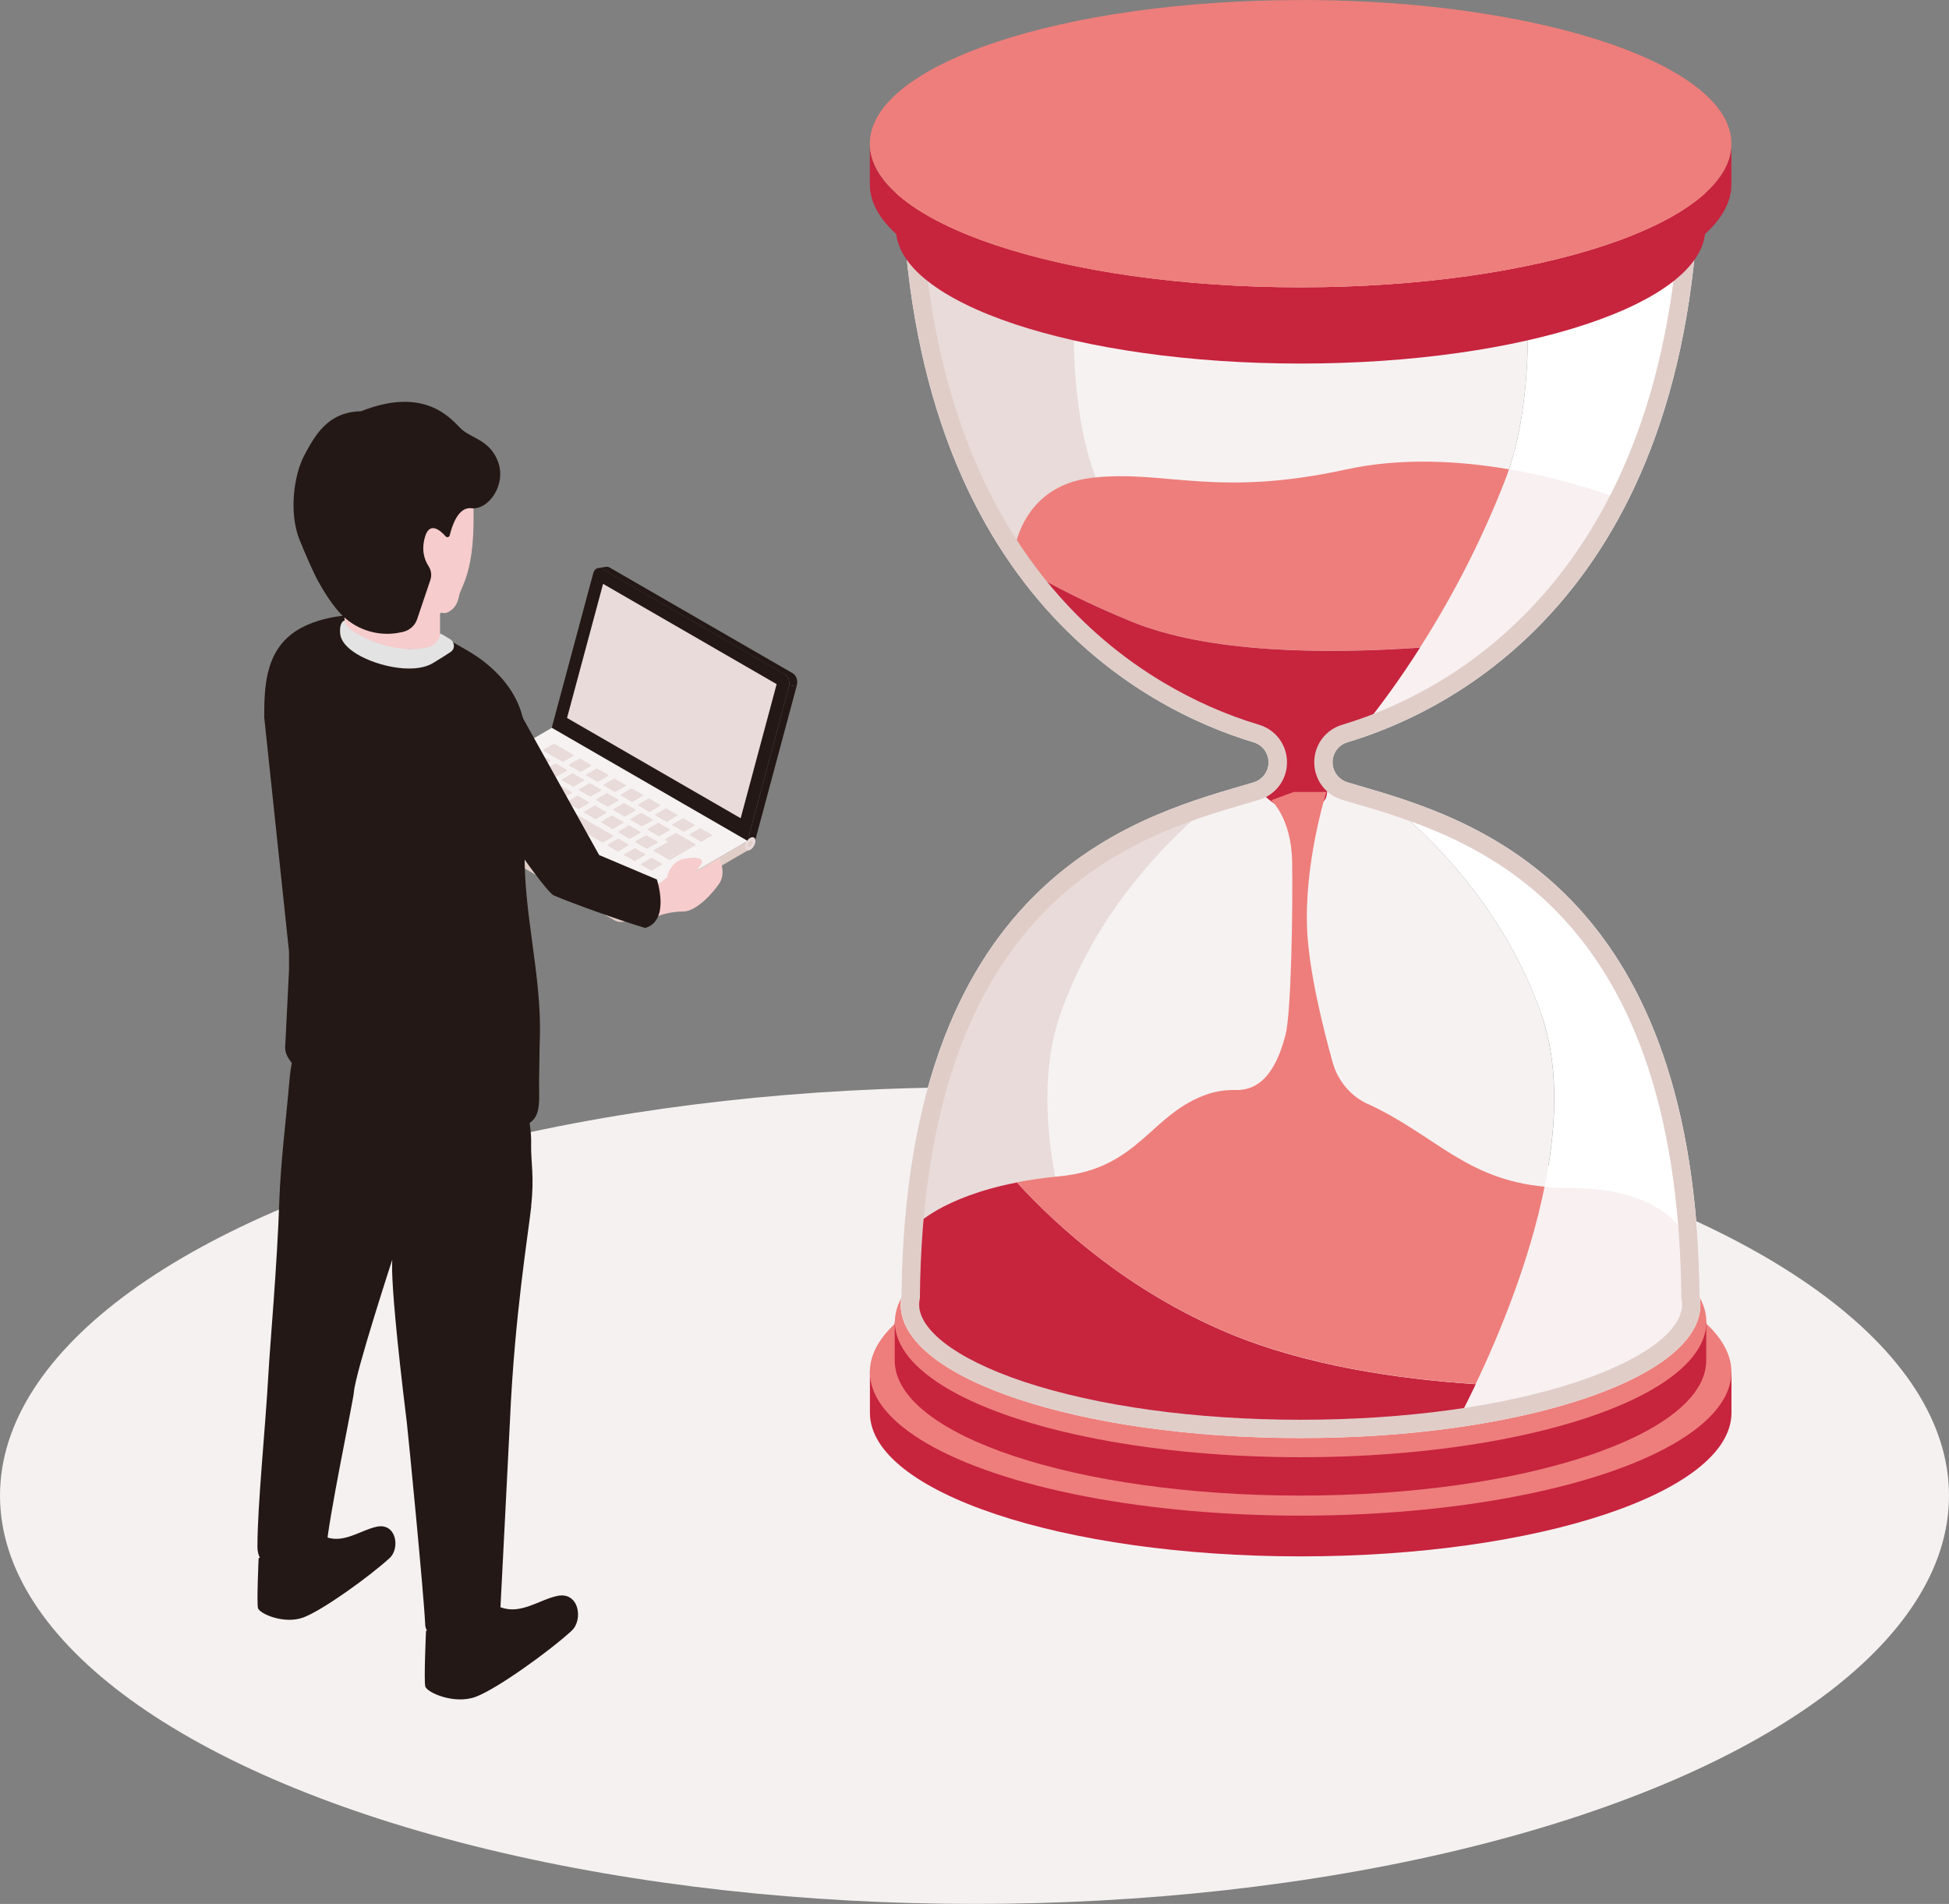<?xml version="1.0" encoding="UTF-8"?>
<svg id="_レイヤー_2" data-name="レイヤー 2" xmlns="http://www.w3.org/2000/svg" viewBox="0 0 261.64 255.56">
  <rect x="0" y="0" width="261.64" height="255.56" fill="#808080" stroke="none"/>
  <defs>
    <style>
      .cls-1 {
        fill: #f6f2f2;
      }

      .cls-2 {
        fill: #f7e7ba;
      }

      .cls-3 {
        fill: #f8f0f1;
      }

      .cls-4 {
        fill: #f5f1f1;
      }

      .cls-5 {
        fill: #f6cccd;
      }

      .cls-6 {
        fill: #e8dbd9;
      }

      .cls-7 {
        fill: #e3e3e3;
      }

      .cls-8 {
        fill: #fff;
      }

      .cls-9 {
        fill: #ee7e7b;
      }

      .cls-10 {
        fill: #fcf0db;
      }

      .cls-11 {
        fill: #323232;
      }

      .cls-12 {
        fill: #c7243e;
      }

      .cls-13 {
        fill: #e0cdc8;
      }

      .cls-14 {
        fill: #231815;
      }
    </style>
  </defs>
  <g id="_レイヤー_6" data-name="レイヤー 6">
    <ellipse class="cls-4" cx="130.82" cy="200.75" rx="130.82" ry="54.81"/>
    <g>
      <g>
        <path class="cls-12" d="m230.06,184.16c-7.07-7.98-29.23-13.81-55.46-13.81s-48.39,5.83-55.46,13.81h-2.36v5.47c0,10.65,25.89,19.28,57.83,19.28s57.83-8.63,57.83-19.28v-5.47h-2.36Z"/>
        <ellipse class="cls-9" cx="174.6" cy="184.16" rx="57.83" ry="19.28"/>
      </g>
      <g>
        <path class="cls-12" d="m226.84,177.44c-6.66-7.52-27.53-13.01-52.25-13.01s-45.58,5.49-52.25,13.01h-2.23v5.15c0,10.03,24.39,18.16,54.47,18.16s54.47-8.13,54.47-18.16v-5.15h-2.23Z"/>
        <ellipse class="cls-9" cx="174.6" cy="177.44" rx="54.47" ry="18.16"/>
      </g>
      <g>
        <path class="cls-1" d="m206.9,136.08c-5.26-15-16.07-25.07-22.61-30.07-1.22-.36-2.36-.69-3.39-1-1.19-.36-2.01-1.45-2.01-2.69s.81-2.33,2-2.69c.18-.05.37-.11.55-.17,4.46-5.26,13.82-17.56,20.61-35.05,5.21-13.41,2.84-34.59-.2-50.48l-27.26-6.75-53.58,13.27c0,58.74,33.12,74.94,47.28,79.19,1.19.36,2,1.45,2,2.69s-.82,2.33-2.01,2.69c-14.04,4.21-46.72,11.47-47.27,69.02-.07.37-.1.73-.1,1.1,0,9.88,24.03,17.89,53.67,17.89,7.28,0,14.22-.48,20.55-1.36,4.54-8.48,18.35-36.77,11.76-55.58Z"/>
        <path class="cls-8" d="m202.06,64.41c-6.79,17.49-16.16,29.79-20.61,35.05,14.45-4.49,46.72-21.03,46.72-79.02l-26.31-6.52c3.04,15.89,5.41,37.07.2,50.48Z"/>
        <path class="cls-8" d="m228.27,175.13c0-.37-.04-.74-.1-1.1-.51-53.3-28.58-63.47-43.88-68.02,6.55,5,17.36,15.07,22.61,30.07,6.6,18.82-7.22,47.1-11.76,55.58,19.45-2.69,33.13-9.08,33.13-16.53Z"/>
        <path class="cls-6" d="m147.2,64.41c6.79,17.49,16.16,29.79,20.61,35.05-14.45-4.49-46.72-21.03-46.72-79.02l26.31-6.52c-3.04,15.89-5.41,37.07-.2,50.48Z"/>
        <path class="cls-6" d="m120.99,175.13c0-.37.04-.74.1-1.1.51-53.3,28.58-63.47,43.88-68.02-6.55,5-17.36,15.07-22.61,30.07-6.6,18.82,7.22,47.1,11.76,55.58-19.45-2.69-33.13-9.08-33.13-16.53Z"/>
      </g>
      <g>
        <path class="cls-3" d="m183.37,97.11c7.67-1.94,14.46-6.65,21.19-12.92,11.62-10.83,12.9-17.19,12.9-17.19,0,0-6.26-2.53-14.89-4.01-.16.48-.33.96-.51,1.42-5.93,15.27-13.82,26.58-18.69,32.71Z"/>
        <path class="cls-3" d="m226.46,177.26h.58s.06-1.46.06-1.46c.19-.61.29-1.22.29-1.84,0-.45-.05-.89-.15-1.33l.14-3.25s-.17-9.92-16.77-9.92c-1.15,0-2.23-.05-3.26-.15-2.54,12.55-8.21,24.65-11.37,30.75,15.59-2.31,27.2-7.06,30.47-12.8Z"/>
        <g>
          <path class="cls-9" d="m190.62,86.92c3.82-5.98,7.96-13.56,11.44-22.51.18-.46.35-.94.51-1.42-6.51-1.11-14.36-1.62-21.89.03-17.51,3.82-24.36,0-34.07,1.11-9.71,1.11-10.51,10.19-10.51,10.19,0,0,.61.84,1.74,2.21,3.63,2.16,8.25,4.52,14.07,6.9,10.39,4.24,25.97,4.38,38.72,3.49Z"/>
          <path class="cls-12" d="m164.92,96.45c1.06.31,2.1.58,3.13.8,1.82,1.44,3.57,3.12,3.52,4.24-.09,2.32-2.88,4.08-2.41,4.64.46.56,2.69,3.25,6.03,2.51,3.34-.74,3.06-1.67,2.88-4.27-.19-2.6.84-5.85,2.51-6.22.8-.18,1.22-.46,1.44-.71.46-.09.91-.2,1.36-.31,2.02-2.54,4.56-5.97,7.25-10.2-12.75.88-28.33.75-38.72-3.49-5.82-2.38-10.44-4.74-14.07-6.9,3.98,4.83,14.42,16.2,27.08,19.92Z"/>
          <path class="cls-12" d="m122.83,164.59l-.34,5.65.32.25c-.68,1.12-1.03,2.29-1.03,3.48,0,9.72,23.64,17.6,52.81,17.6,7.62,0,14.86-.54,21.41-1.51.62-1.2,1.34-2.64,2.11-4.26-10.34-.68-22.86-2.49-33.31-6.9-13.31-5.61-22.8-14.19-28.29-20.18-10.16,1.98-13.68,5.87-13.68,5.87Z"/>
        </g>
      </g>
      <path class="cls-13" d="m174.6,9.7l51.11,12.66c-.3,23.9-6.27,42.92-17.74,56.53-4.28,5.08-9.32,9.37-14.97,12.73-4.09,2.43-8.4,4.34-12.81,5.66-2.25.67-3.76,2.7-3.76,5.04s1.51,4.37,3.76,5.04c.55.16,1.12.33,1.73.51,7.19,2.11,18.05,5.29,27.07,14.5,4.96,5.07,8.87,11.48,11.61,19.06,3.27,9.05,4.99,20.02,5.11,32.62v.21s.04.21.04.21c.04.24.06.46.06.66,0,2.02-1.78,3.86-3.28,5.04-2.44,1.93-6.17,3.76-10.76,5.29-9.89,3.3-23.1,5.11-37.17,5.11s-27.28-1.82-37.17-5.11c-4.59-1.53-8.31-3.36-10.76-5.29-2.71-2.14-3.28-3.92-3.28-5.04,0-.21.02-.42.06-.66l.04-.21v-.21c.12-12.6,1.84-23.57,5.11-32.62,2.74-7.58,6.65-13.99,11.61-19.06,9.02-9.21,19.88-12.4,27.07-14.5.6-.18,1.18-.34,1.73-.51,2.25-.67,3.76-2.7,3.76-5.04s-1.51-4.37-3.76-5.04c-4.41-1.32-8.72-3.23-12.81-5.66-5.65-3.36-10.68-7.64-14.97-12.73-11.47-13.61-17.44-32.62-17.74-56.53l51.11-12.66m0-2.53l-53.58,13.27c0,58.74,33.12,74.94,47.28,79.19,1.19.36,2,1.45,2,2.69h0c0,1.24-.82,2.33-2.01,2.69-14.04,4.21-46.72,11.47-47.27,69.02-.07.37-.1.73-.1,1.1,0,9.88,24.03,17.89,53.67,17.89s53.67-8.01,53.67-17.89c0-.37-.04-.74-.1-1.1-.55-57.54-33.23-64.81-47.27-69.02-1.19-.36-2.01-1.45-2.01-2.69h0c0-1.24.81-2.33,2-2.69,14.16-4.24,47.28-20.44,47.28-79.19l-53.58-13.27h0Z"/>
      <g>
        <path class="cls-12" d="m174.6,43.66c-30,0-54.33-8.11-54.33-18.11v5.14c0,10,24.32,18.11,54.33,18.11s54.33-8.11,54.33-18.11v-5.14c0,10-24.32,18.11-54.33,18.11Z"/>
        <g>
          <path class="cls-2" d="m191.8,23.52c4.3-6.27,4.41-11.23,3.32-14.75-6.33-.86-13.26-1.34-20.52-1.34-30,0-54.33,8.11-54.33,18.11,0,7.11,12.3,13.27,30.19,16.23,7.6-1.39,33.52-6.86,41.33-18.26Z"/>
          <path class="cls-10" d="m228.92,25.55c0-7.58-13.98-14.08-33.81-16.77,1.09,3.51.98,8.48-3.32,14.75-7.81,11.4-33.74,16.87-41.33,18.26,7.27,1.2,15.46,1.88,24.13,1.88,30,0,54.33-8.11,54.33-18.11Z"/>
        </g>
      </g>
      <g>
        <path class="cls-12" d="m174.6,38.56c-31.94,0-57.83-8.63-57.83-19.28v5.47c0,10.65,25.89,19.28,57.83,19.28s57.83-8.63,57.83-19.28v-5.47c0,10.65-25.89,19.28-57.83,19.28Z"/>
        <path class="cls-9" d="m196.44,1.42c-6.22-.85-12.98-1.34-20.07-1.41-.59,0-1.18,0-1.77,0-31.94,0-57.83,8.63-57.83,19.28,0,7.57,13.09,14.12,32.14,17.28,7.74,1.28,16.46,2,25.69,2,31.94,0,57.83-8.63,57.83-19.28,0-8.07-14.88-14.98-35.99-17.86Z"/>
      </g>
      <path class="cls-9" d="m183.63,148.2c-2.32-1.07-4.04-3.13-4.73-5.59-1.38-4.96-3.15-12.23-3.42-17.68-.45-9.09,2.58-18.63,2.58-18.63h-4.38l-3.03,1.12s2.69,2.36,2.81,8.19c.11,5.84-.11,20.54-.9,23.34-.55,1.95-1.97,7.42-6.55,7.36-1.26-.02-2.53.11-3.73.5-7.84,2.57-9.25,10.07-20.12,11.09-2.08.2-3.96.47-5.66.8,5.49,6,14.98,14.57,28.29,20.18,10.45,4.4,22.96,6.22,33.31,6.9,3.15-6.63,7.21-16.41,9.25-26.49-10.66-1.01-14.7-6.95-23.72-11.11Z"/>
    </g>
    <g>
      <polygon class="cls-14" points="105.92 92.12 106.98 91.95 101.41 112.7 100.35 112.87 105.92 92.12"/>
      <path class="cls-14" d="m105.36,90.54c.47.27.72.98.56,1.58l-5.57,20.74-26.28-15.18,5.57-20.74c.16-.6.67-.87,1.15-.6l24.58,14.19Z"/>
      <polygon class="cls-6" points="104.26 91.83 99.43 109.83 76.12 96.37 80.96 78.37 104.26 91.83"/>
      <polygon class="cls-13" points="100.35 112.87 100.35 114.17 84.22 123.55 84.22 122.24 100.35 112.87"/>
      <path class="cls-13" d="m82.52,122.24l-24.58-14.19c-.24-.14-.36-.32-.35-.5v1.31c0,.18.11.36.35.5l24.58,14.19c.47.27,1.23.27,1.7,0v-1.31c-.46.27-1.23.27-1.7,0Z"/>
      <path class="cls-1" d="m100.35,112.87l-16.13,9.38c-.47.27-1.23.27-1.7,0l-24.58-14.19c-.47-.27-.47-.71,0-.98l16.13-9.38,26.28,15.18Z"/>
      <polygon class="cls-13" points="77 101.33 77 101.42 75.56 102.25 75.56 102.16 77 101.33"/>
      <polygon class="cls-13" points="75.56 102.16 75.56 102.25 72.94 100.74 72.94 100.64 75.56 102.16"/>
      <polygon class="cls-6" points="77 101.33 75.56 102.16 72.94 100.64 74.37 99.81 77 101.33"/>
      <polygon class="cls-13" points="79.35 102.69 79.35 102.78 77.92 103.61 77.92 103.52 79.35 102.69"/>
      <polygon class="cls-13" points="77.92 103.52 77.92 103.61 76.39 102.73 76.39 102.63 77.92 103.52"/>
      <polygon class="cls-6" points="79.35 102.69 77.92 103.52 76.39 102.63 77.82 101.8 79.35 102.69"/>
      <polygon class="cls-13" points="81.66 104.02 81.66 104.11 80.22 104.94 80.22 104.85 81.66 104.02"/>
      <polygon class="cls-13" points="80.22 104.85 80.22 104.94 78.69 104.06 78.69 103.97 80.22 104.85"/>
      <polygon class="cls-6" points="81.66 104.02 80.22 104.85 78.69 103.97 80.13 103.13 81.66 104.02"/>
      <polygon class="cls-13" points="81.05 105.33 81.05 105.42 81.04 105.41 81.04 105.32 81.05 105.33"/>
      <polygon class="cls-13" points="82.57 106.2 82.57 106.3 81.05 105.42 81.05 105.33 82.57 106.2"/>
      <polygon class="cls-13" points="82.58 106.21 82.58 106.3 82.57 106.3 82.57 106.2 82.58 106.21"/>
      <polygon class="cls-13" points="84.01 105.38 84.01 105.47 82.58 106.3 82.58 106.21 84.01 105.38"/>
      <polygon class="cls-6" points="84.01 105.38 82.58 106.21 82.57 106.2 81.05 105.33 81.04 105.32 82.47 104.49 82.48 104.49 84 105.37 84.01 105.38"/>
      <polygon class="cls-13" points="86.31 106.7 86.31 106.79 84.87 107.63 84.87 107.53 86.31 106.7"/>
      <polygon class="cls-13" points="84.87 107.53 84.87 107.63 83.34 106.74 83.34 106.65 84.87 107.53"/>
      <polygon class="cls-6" points="86.31 106.7 84.87 107.53 83.34 106.65 84.78 105.82 86.31 106.7"/>
      <polygon class="cls-13" points="88.62 108.04 88.62 108.13 87.19 108.97 87.19 108.87 88.62 108.04"/>
      <polygon class="cls-13" points="87.19 108.87 87.19 108.97 85.66 108.08 85.66 107.99 87.19 108.87"/>
      <polygon class="cls-6" points="88.62 108.04 87.19 108.87 85.66 107.99 87.09 107.16 88.62 108.04"/>
      <polygon class="cls-13" points="90.93 109.37 90.93 109.46 89.5 110.3 89.5 110.2 90.93 109.37"/>
      <polygon class="cls-13" points="89.5 110.2 89.5 110.3 87.97 109.41 87.97 109.32 89.5 110.2"/>
      <polygon class="cls-6" points="90.93 109.37 89.5 110.2 87.97 109.32 89.4 108.49 90.93 109.37"/>
      <polygon class="cls-13" points="93.23 110.7 93.23 110.79 91.8 111.63 91.8 111.53 93.23 110.7"/>
      <polygon class="cls-13" points="91.8 111.53 91.8 111.63 90.27 110.74 90.27 110.65 91.8 111.53"/>
      <polygon class="cls-6" points="93.23 110.7 91.8 111.53 90.27 110.65 91.71 109.82 93.23 110.7"/>
      <polygon class="cls-13" points="95.56 112.04 95.56 112.13 94.12 112.97 94.12 112.87 95.56 112.04"/>
      <polygon class="cls-13" points="94.12 112.87 94.12 112.97 92.58 112.07 92.58 111.98 94.12 112.87"/>
      <polygon class="cls-6" points="95.56 112.04 94.12 112.87 92.58 111.98 94.01 111.15 95.56 112.04"/>
      <polygon class="cls-13" points="73.87 102.06 73.87 102.15 72.44 102.98 72.44 102.89 73.87 102.06"/>
      <polygon class="cls-13" points="72.44 102.89 72.44 102.98 70.75 102.01 70.75 101.91 72.44 102.89"/>
      <polygon class="cls-6" points="73.87 102.06 72.44 102.89 70.75 101.91 72.18 101.08 73.87 102.06"/>
      <polygon class="cls-13" points="76.09 103.34 76.09 103.43 74.66 104.26 74.66 104.17 76.09 103.34"/>
      <polygon class="cls-13" points="74.66 104.17 74.66 104.26 73.13 103.38 73.13 103.29 74.66 104.17"/>
      <polygon class="cls-6" points="76.09 103.34 74.66 104.17 73.13 103.29 74.56 102.46 76.09 103.34"/>
      <polygon class="cls-13" points="78.39 104.67 78.39 104.76 76.96 105.59 76.96 105.5 78.39 104.67"/>
      <polygon class="cls-13" points="76.96 105.5 76.96 105.59 75.43 104.71 75.43 104.62 76.96 105.5"/>
      <polygon class="cls-6" points="78.39 104.67 76.96 105.5 75.43 104.62 76.86 103.78 78.39 104.67"/>
      <polygon class="cls-13" points="80.69 105.99 80.69 106.09 79.25 106.92 79.26 106.83 80.69 105.99"/>
      <polygon class="cls-13" points="79.26 106.83 79.25 106.92 77.73 106.04 77.73 105.94 79.26 106.83"/>
      <polygon class="cls-6" points="80.69 105.99 79.26 106.83 77.73 105.94 79.16 105.11 80.69 105.99"/>
      <polygon class="cls-13" points="83.01 107.33 83.01 107.43 81.58 108.26 81.58 108.17 83.01 107.33"/>
      <polygon class="cls-13" points="81.58 108.17 81.58 108.26 80.05 107.38 80.05 107.28 81.58 108.17"/>
      <polygon class="cls-6" points="83.01 107.33 81.58 108.17 80.05 107.28 81.48 106.45 83.01 107.33"/>
      <polygon class="cls-13" points="85.31 108.66 85.31 108.75 83.87 109.59 83.87 109.49 85.31 108.66"/>
      <polygon class="cls-13" points="83.87 109.49 83.87 109.59 82.34 108.7 82.34 108.61 83.87 109.49"/>
      <polygon class="cls-6" points="85.31 108.66 83.87 109.49 82.34 108.61 83.78 107.78 85.31 108.66"/>
      <polygon class="cls-13" points="87.61 109.99 87.61 110.08 86.17 110.91 86.17 110.82 87.61 109.99"/>
      <polygon class="cls-13" points="86.17 110.82 86.17 110.91 84.64 110.03 84.64 109.94 86.17 110.82"/>
      <polygon class="cls-6" points="87.61 109.99 86.17 110.82 84.64 109.94 86.08 109.1 87.61 109.99"/>
      <polygon class="cls-13" points="89.9 111.31 89.9 111.41 88.47 112.24 88.47 112.15 89.9 111.31"/>
      <polygon class="cls-13" points="88.47 112.15 88.47 112.24 86.94 111.36 86.94 111.26 88.47 112.15"/>
      <polygon class="cls-6" points="89.9 111.31 88.47 112.15 86.94 111.26 88.37 110.43 89.9 111.31"/>
      <polygon class="cls-13" points="72.18 103.69 72.18 103.79 70.75 104.62 70.75 104.53 72.18 103.69"/>
      <polygon class="cls-13" points="70.75 104.53 70.75 104.62 68.5 103.32 68.5 103.22 70.75 104.53"/>
      <polygon class="cls-11" points="72.18 103.69 70.75 104.53 68.5 103.22 69.93 102.39 72.18 103.69"/>
      <polygon class="cls-13" points="74.46 105.01 74.46 105.1 73.03 105.93 73.03 105.84 74.46 105.01"/>
      <polygon class="cls-13" points="73.03 105.84 73.03 105.93 71.5 105.05 71.5 104.96 73.03 105.84"/>
      <polygon class="cls-11" points="74.46 105.01 73.03 105.84 71.5 104.96 72.93 104.13 74.46 105.01"/>
      <polygon class="cls-13" points="76.76 106.34 76.76 106.43 75.33 107.26 75.33 107.17 76.76 106.34"/>
      <polygon class="cls-13" points="75.33 107.17 75.33 107.26 73.8 106.38 73.8 106.28 75.33 107.17"/>
      <polygon class="cls-6" points="76.76 106.34 75.33 107.17 73.8 106.28 75.23 105.45 76.76 106.34"/>
      <polygon class="cls-13" points="79.08 107.68 79.08 107.77 77.65 108.6 77.65 108.51 79.08 107.68"/>
      <polygon class="cls-13" points="77.65 108.51 77.65 108.6 76.12 107.72 76.12 107.62 77.65 108.51"/>
      <polygon class="cls-6" points="79.08 107.68 77.65 108.51 76.12 107.62 77.55 106.79 79.08 107.68"/>
      <polygon class="cls-13" points="81.38 109 81.38 109.1 79.95 109.93 79.95 109.83 81.38 109"/>
      <polygon class="cls-13" points="79.95 109.83 79.95 109.93 78.42 109.04 78.42 108.95 79.95 109.83"/>
      <polygon class="cls-6" points="81.38 109 79.95 109.83 78.42 108.95 79.85 108.12 81.38 109"/>
      <polygon class="cls-13" points="83.68 110.33 83.68 110.42 82.25 111.26 82.25 111.16 83.68 110.33"/>
      <polygon class="cls-13" points="82.25 111.16 82.25 111.26 80.72 110.37 80.72 110.28 82.25 111.16"/>
      <polygon class="cls-6" points="83.68 110.33 82.25 111.16 80.72 110.28 82.15 109.45 83.68 110.33"/>
      <polygon class="cls-13" points="85.98 111.66 85.98 111.75 84.54 112.58 84.54 112.49 85.98 111.66"/>
      <polygon class="cls-13" points="84.54 112.49 84.54 112.58 83.01 111.7 83.01 111.61 84.54 112.49"/>
      <polygon class="cls-6" points="85.98 111.66 84.54 112.49 83.01 111.61 84.45 110.77 85.98 111.66"/>
      <polygon class="cls-13" points="88.28 112.98 88.28 113.08 86.84 113.91 86.84 113.82 88.28 112.98"/>
      <polygon class="cls-13" points="86.84 113.82 86.84 113.91 85.31 113.03 85.31 112.93 86.84 113.82"/>
      <polygon class="cls-6" points="88.28 112.98 86.84 113.82 85.31 112.93 86.75 112.1 88.28 112.98"/>
      <polygon class="cls-13" points="89.81 112.92 89.81 113.02 89.31 112.72 89.31 112.63 89.81 112.92"/>
      <polygon class="cls-13" points="89.89 115.33 89.89 115.43 87.77 114.2 87.77 114.11 89.89 115.33"/>
      <polygon class="cls-13" points="93.37 113.31 93.37 113.41 89.89 115.43 89.89 115.33 93.37 113.31"/>
      <polygon class="cls-6" points="93.37 113.31 89.89 115.33 87.77 114.11 89.81 112.92 89.31 112.63 90.74 111.8 93.37 113.31"/>
      <polygon class="cls-13" points="71.33 105.81 71.33 105.9 69.9 106.74 69.9 106.64 71.33 105.81"/>
      <polygon class="cls-13" points="69.9 106.64 69.9 106.74 66.24 104.63 66.24 104.53 69.9 106.64"/>
      <polygon class="cls-11" points="71.33 105.81 69.9 106.64 66.24 104.53 67.68 103.7 71.33 105.81"/>
      <polygon class="cls-13" points="74.42 107.6 74.42 107.69 72.99 108.52 72.99 108.43 74.42 107.6"/>
      <polygon class="cls-13" points="72.99 108.43 72.99 108.52 70.86 107.29 70.86 107.2 72.99 108.43"/>
      <polygon class="cls-11" points="74.42 107.6 72.99 108.43 70.86 107.2 72.29 106.37 74.42 107.6"/>
      <polygon class="cls-13" points="82.34 112.17 82.34 112.26 80.91 113.09 80.91 113 82.34 112.17"/>
      <polygon class="cls-13" points="80.91 113 80.91 113.09 74.17 109.2 74.17 109.11 80.91 113"/>
      <polygon class="cls-6" points="82.34 112.17 80.91 113 74.17 109.11 75.6 108.28 82.34 112.17"/>
      <polygon class="cls-13" points="84.38 113.35 84.38 113.44 82.95 114.27 82.95 114.18 84.38 113.35"/>
      <polygon class="cls-13" points="82.95 114.18 82.95 114.27 81.56 113.47 81.56 113.38 82.95 114.18"/>
      <polygon class="cls-6" points="84.38 113.35 82.95 114.18 81.56 113.38 82.99 112.54 84.38 113.35"/>
      <polygon class="cls-13" points="86.62 114.64 86.62 114.73 85.19 115.56 85.19 115.47 86.62 114.64"/>
      <polygon class="cls-13" points="85.19 115.47 85.19 115.56 83.8 114.76 83.8 114.67 85.19 115.47"/>
      <polygon class="cls-6" points="86.62 114.64 85.19 115.47 83.8 114.67 85.23 113.84 86.62 114.64"/>
      <polygon class="cls-13" points="88.86 115.93 88.86 116.02 87.43 116.86 87.43 116.76 88.86 115.93"/>
      <polygon class="cls-13" points="87.43 116.76 87.43 116.86 86.04 116.05 86.04 115.96 87.43 116.76"/>
      <polygon class="cls-6" points="88.86 115.93 87.43 116.76 86.04 115.96 87.47 115.13 88.86 115.93"/>
      <polygon class="cls-11" points="79.27 114.71 76.38 116.39 68.01 111.55 70.9 109.87 79.27 114.71"/>
      <path class="cls-6" d="m100.71,112.47c.38-.22.7-.04.7.4,0,.44-.31.98-.69,1.2-.38.22-.7.04-.7-.4,0-.44.31-.98.69-1.2Z"/>
      <path class="cls-13" d="m100.71,112.9c.17-.1.31-.02.31.18,0,.2-.14.44-.31.54-.17.1-.31.02-.31-.18,0-.2.14-.44.31-.54Z"/>
      <path class="cls-14" d="m106.42,90.37l-24.58-14.19c-.16-.09-.33-.12-.48-.1l-1.06.17c.16-.02.32,0,.48.1l24.58,14.19c.47.27.72.98.56,1.58l1.06-.17c.16-.6-.09-1.31-.56-1.58Z"/>
      <path class="cls-14" d="m67.24,215.75c2.67,1,5.14-1.01,7.56-1.53,2.93-.63,3.54,3.2,1.93,4.68-2.94,2.7-9.99,7.79-12.87,8.86s-6.57-.58-6.77-1.4.1-7.46.1-7.46l10.05-3.15Z"/>
      <path class="cls-14" d="m43.76,206.31c2.41.9,4.62-.91,6.8-1.38,2.64-.57,3.19,2.88,1.74,4.21-2.65,2.43-8.99,7.01-11.58,7.97-2.59.96-5.91-.52-6.09-1.26s.09-6.71.09-6.71l9.05-2.83Z"/>
      <path class="cls-14" d="m71.32,161.9c-.42,3.81-2.25,14.84-2.86,28.75-.1,2.23-1.34,26.33-1.34,26.33-2.41,4.07-9.92,4.05-10.04,1.11-.16-3.94-2.31-25.87-2.46-27.08-2.97-24.25-1.73-22.64-1.73-22.64,0,0-5.2,15.88-5.38,18.49-.07,1.06-3.5,17.37-3.7,21.05-.15,2.81-9.25,4.76-9.25-.28,0-5.65,1.06-15.77,1.48-23.33.2-3.69,1.17-14.41,1.46-23.19.17-5.07.94-11.15,1.34-15.91.1-1.2.24-2.18.42-2.81.92-3.41.82-3.9.77-3.97,3.67,3.25,8.65,4.77,13.52,6.29,8.7,2.7,17.07,3.85,17.07,3.85.29,1.05.49,2.05.59,3.05.08.74.11,1.4.09,2.04-.04,2.39.45,4.24,0,8.25Z"/>
      <path class="cls-14" d="m72.29,148.65c-.05.33-.13.64-.24.92-.71,1.82-3.33,2.05-4.97,2.37-5.31,1.03-10.97.48-16.15-1.01-4.49-1.29-9.05-3.61-11.46-7.78-.6-1.03-1.35-1.48-1.16-3.11l.49-9.87s0-2.37,0-2.43l-3.33-31.46c0-4.39.17-9.47,5.04-12.04,3.67-1.94,9.12-2.17,13.32-1.1,2.33.6,3.87,1.12,5.85,2.38,2.18,1.39,3.82,2.05,5.69,3.61,3.52,2.93,4.55,5.77,4.99,7.98.39,1.92.24,4.04.24,5.99,0,3.67-.07,7.35-.16,11.02-.2,8.41,2.3,16.82,2.03,25.23-.06,1.67-.06,4.05-.1,5.72-.03,1.05.1,2.4-.08,3.55Z"/>
      <path class="cls-7" d="m47.09,83.91c1.25.86,5.43,3.07,7.73,3.18,2.29.11,3.92-1.41,4.26-2.06.28.09.73.41,1.31.74.66.38.75,1.3.12,1.73-.54.36-1.3.85-2.38,1.5-2.8,1.68-8.32.19-10.71-1.53-1.86-1.33-1.77-2.39-1.77-2.9s.16-1.19.65-1.29l.8.62Z"/>
      <path class="cls-5" d="m63.37,64.76c-.22-2.86-1.69-7.51-7.07-8.72-5.25-1.18-10.73.99-12.72,5.25-1.99,4.26-1.28,10.07-.03,14.18.22.71,2.79,5.41,2.78,5.68-.01.64-.05.23-.09,1.75-.02.6.26,1.18.75,1.54,2.31,1.7,6.9,3.37,10.53,2.42.73-.19,1.34-.76,1.51-1.5.04-.16.05-.32.04-.49-.01-.23,0-2.42,0-2.42,0-.15.12-.25.27-.2.58.16.99-.16,1.35-.45.38-.31.75-.83.95-1.87.25-1.33,2.63-3.57,1.74-15.15Z"/>
      <path class="cls-5" d="m88.9,118.28l.63-.49s.41-2.11,2.2-2.49c1.79-.39,2.99-.11,2.32.83l-.67.94,3.21-1.86s.91,1.95,0,3.33c-.91,1.38-3.14,3.81-4.86,3.81s-3.47.48-4.37,1.14-3.99-.48-3.79-1.91c.06-.41.25-.88.49-1.34.67-1.27,3.71-1.06,4.84-1.94Z"/>
      <path class="cls-14" d="m69.9,95.86l10.53,18.91,7.75,3.28s1.84,5.5-1.56,6.51c-3.39-1-9.86-3.33-12.28-4.37-1.13-.49-8.61-11.31-10.78-15.33-1.28-2.38.33-6.98,2.15-9.3,1.1-1.41,3.28-1.24,4.18.31Z"/>
      <path class="cls-14" d="m62.04,57.69c-1.25-1.11-4.63-6.04-13.57-2.49-4.45.09-6.17,3.2-7.61,5.9s-2.07,7.75-.68,11.27c.74,1.87,1.92,4.56,2.59,5.76,1.83,3.3,3.26,4.56,3.26,4.56h0c2.1,2.01,5.08,2.82,7.91,2.16l.18-.04c.88-.21,1.59-.85,1.88-1.71l1.77-5.24c.2-.6.14-1.26-.2-1.8-.35-.57-1.03-1.68-.62-3.6.57-2.67,2.13-1.31,2.88-.46.17.19.48.11.54-.14.3-1.25,1.13-3.85,2.9-3.64,2.32.28,4.76-3.19,3.57-6.29-1.09-2.84-3.54-3.13-4.78-4.23Z"/>
    </g>
  </g>
</svg>